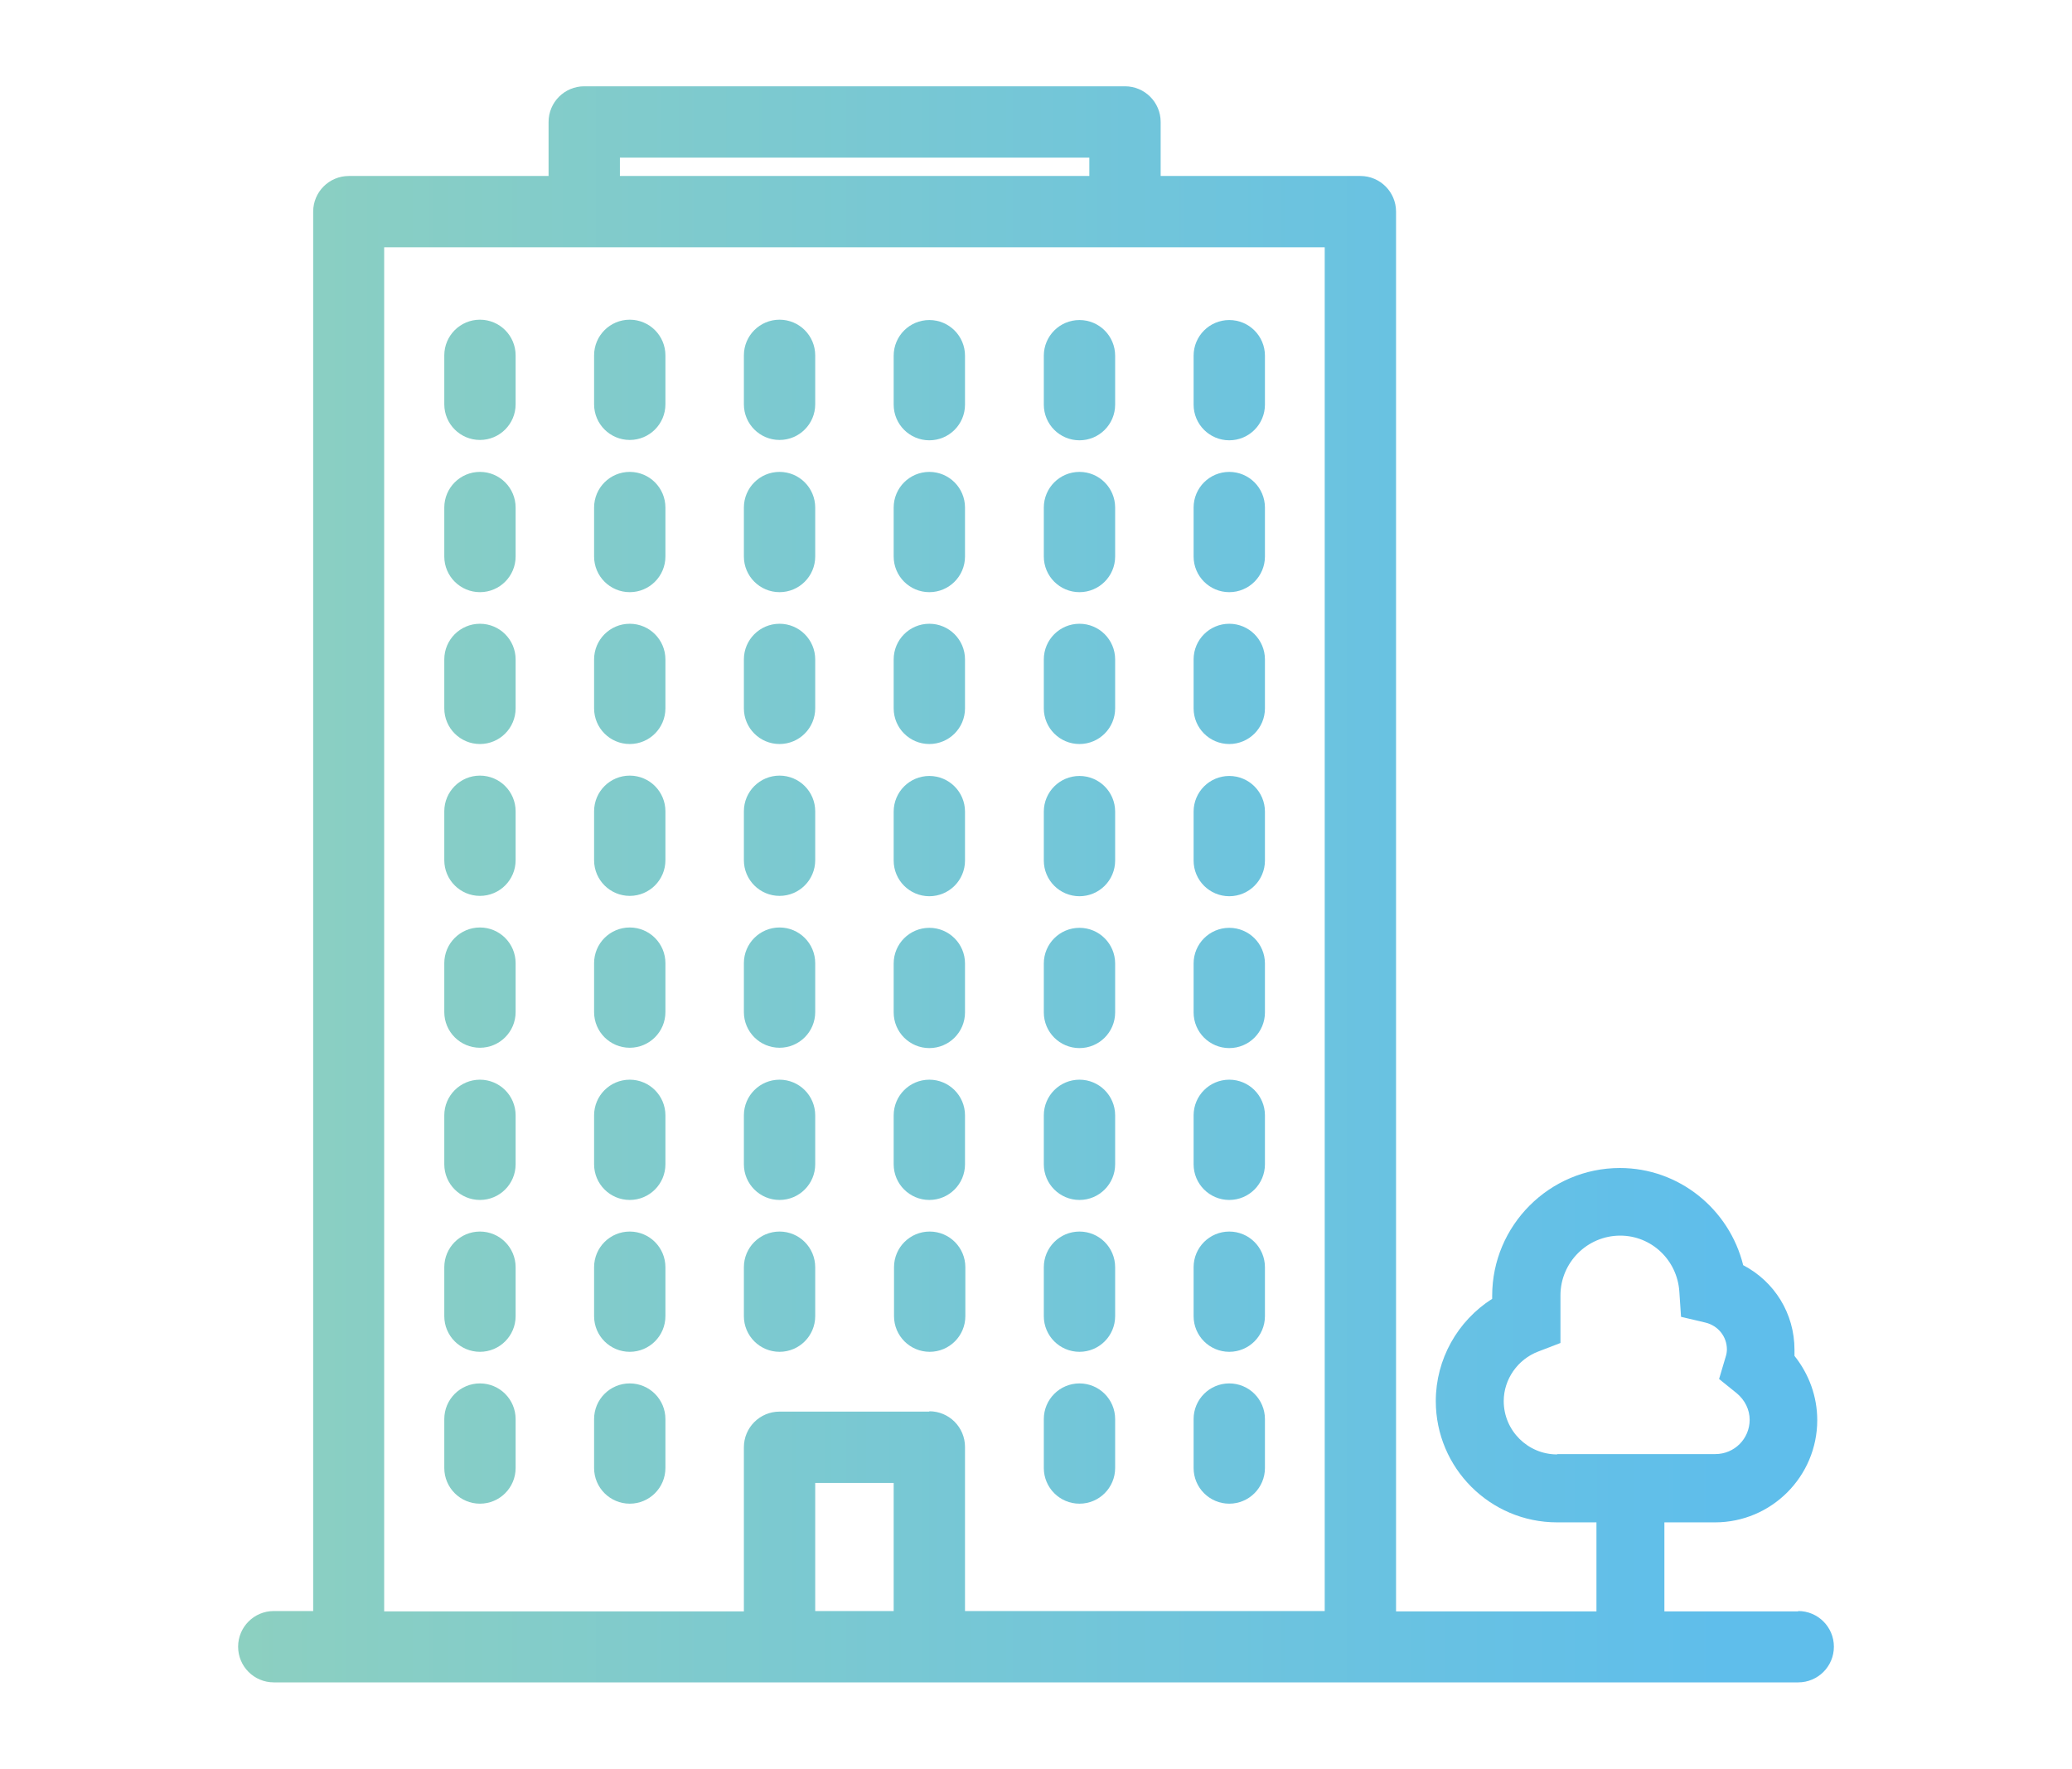 <?xml version="1.0" encoding="UTF-8"?><svg id="Layer_1" xmlns="http://www.w3.org/2000/svg" xmlns:xlink="http://www.w3.org/1999/xlink" viewBox="0 0 61 52.07"><defs><style>.cls-1{fill:none;}.cls-1,.cls-2,.cls-3,.cls-4,.cls-5,.cls-6,.cls-7,.cls-8,.cls-9,.cls-10,.cls-11,.cls-12,.cls-13,.cls-14,.cls-15,.cls-16,.cls-17,.cls-18,.cls-19,.cls-20,.cls-21,.cls-22,.cls-23,.cls-24,.cls-25,.cls-26,.cls-27,.cls-28,.cls-29,.cls-30,.cls-31,.cls-32,.cls-33,.cls-34,.cls-35,.cls-36,.cls-37,.cls-38,.cls-39,.cls-40,.cls-41,.cls-42,.cls-43{stroke-width:0px;}.cls-2{fill:url(#New_Gradient_Swatch_copy);}.cls-3{fill:url(#New_Gradient_Swatch_copy-9);}.cls-4{fill:url(#New_Gradient_Swatch_copy-8);}.cls-5{fill:url(#New_Gradient_Swatch_copy-2);}.cls-6{fill:url(#New_Gradient_Swatch_copy-5);}.cls-7{fill:url(#New_Gradient_Swatch_copy-4);}.cls-8{fill:url(#New_Gradient_Swatch_copy-7);}.cls-9{fill:url(#New_Gradient_Swatch_copy-6);}.cls-10{fill:url(#New_Gradient_Swatch_copy-3);}.cls-11{fill:url(#New_Gradient_Swatch_copy-18);}.cls-12{fill:url(#New_Gradient_Swatch_copy-23);}.cls-13{fill:url(#New_Gradient_Swatch_copy-39);}.cls-14{fill:url(#New_Gradient_Swatch_copy-14);}.cls-15{fill:url(#New_Gradient_Swatch_copy-19);}.cls-16{fill:url(#New_Gradient_Swatch_copy-10);}.cls-17{fill:url(#New_Gradient_Swatch_copy-25);}.cls-18{fill:url(#New_Gradient_Swatch_copy-28);}.cls-19{fill:url(#New_Gradient_Swatch_copy-27);}.cls-20{fill:url(#New_Gradient_Swatch_copy-26);}.cls-21{fill:url(#New_Gradient_Swatch_copy-17);}.cls-22{fill:url(#New_Gradient_Swatch_copy-12);}.cls-23{fill:url(#New_Gradient_Swatch_copy-11);}.cls-24{fill:url(#New_Gradient_Swatch_copy-13);}.cls-25{fill:url(#New_Gradient_Swatch_copy-16);}.cls-26{fill:url(#New_Gradient_Swatch_copy-15);}.cls-27{fill:url(#New_Gradient_Swatch_copy-35);}.cls-28{fill:url(#New_Gradient_Swatch_copy-34);}.cls-29{fill:url(#New_Gradient_Swatch_copy-38);}.cls-30{fill:url(#New_Gradient_Swatch_copy-37);}.cls-31{fill:url(#New_Gradient_Swatch_copy-33);}.cls-32{fill:url(#New_Gradient_Swatch_copy-21);}.cls-33{fill:url(#New_Gradient_Swatch_copy-24);}.cls-34{fill:url(#New_Gradient_Swatch_copy-20);}.cls-35{fill:url(#New_Gradient_Swatch_copy-22);}.cls-36{fill:url(#New_Gradient_Swatch_copy-30);}.cls-37{fill:url(#New_Gradient_Swatch_copy-29);}.cls-38{fill:url(#New_Gradient_Swatch_copy-36);}.cls-39{fill:url(#New_Gradient_Swatch_copy-32);}.cls-40{fill:url(#New_Gradient_Swatch_copy-31);}.cls-41{fill:url(#New_Gradient_Swatch_copy-42);}.cls-42{fill:url(#New_Gradient_Swatch_copy-41);}.cls-43{fill:url(#New_Gradient_Swatch_copy-40);}</style><linearGradient id="New_Gradient_Swatch_copy" x1="6.49" y1="29.08" x2="50.69" y2="29.08" gradientUnits="userSpaceOnUse"><stop offset="0" stop-color="#8dd0c0"/><stop offset="1" stop-color="#5fbeeb"/></linearGradient><linearGradient id="New_Gradient_Swatch_copy-2" y1="11.19" y2="11.19" xlink:href="#New_Gradient_Swatch_copy"/><linearGradient id="New_Gradient_Swatch_copy-3" y1="24.6" y2="24.6" xlink:href="#New_Gradient_Swatch_copy"/><linearGradient id="New_Gradient_Swatch_copy-4" y1="20.13" y2="20.13" xlink:href="#New_Gradient_Swatch_copy"/><linearGradient id="New_Gradient_Swatch_copy-5" y1="15.66" y2="15.66" xlink:href="#New_Gradient_Swatch_copy"/><linearGradient id="New_Gradient_Swatch_copy-6" y1="20.13" y2="20.13" xlink:href="#New_Gradient_Swatch_copy"/><linearGradient id="New_Gradient_Swatch_copy-7" y1="33.55" y2="33.55" xlink:href="#New_Gradient_Swatch_copy"/><linearGradient id="New_Gradient_Swatch_copy-8" y1="11.19" y2="11.19" xlink:href="#New_Gradient_Swatch_copy"/><linearGradient id="New_Gradient_Swatch_copy-9" y1="15.66" y2="15.66" xlink:href="#New_Gradient_Swatch_copy"/><linearGradient id="New_Gradient_Swatch_copy-10" y1="24.6" y2="24.6" xlink:href="#New_Gradient_Swatch_copy"/><linearGradient id="New_Gradient_Swatch_copy-11" y1="15.66" y2="15.66" xlink:href="#New_Gradient_Swatch_copy"/><linearGradient id="New_Gradient_Swatch_copy-12" y1="20.13" y2="20.13" xlink:href="#New_Gradient_Swatch_copy"/><linearGradient id="New_Gradient_Swatch_copy-13" y1="33.55" y2="33.55" xlink:href="#New_Gradient_Swatch_copy"/><linearGradient id="New_Gradient_Swatch_copy-14" y1="24.6" y2="24.6" xlink:href="#New_Gradient_Swatch_copy"/><linearGradient id="New_Gradient_Swatch_copy-15" y1="33.55" y2="33.55" xlink:href="#New_Gradient_Swatch_copy"/><linearGradient id="New_Gradient_Swatch_copy-16" y1="38.02" y2="38.02" xlink:href="#New_Gradient_Swatch_copy"/><linearGradient id="New_Gradient_Swatch_copy-17" y1="42.49" y2="42.49" xlink:href="#New_Gradient_Swatch_copy"/><linearGradient id="New_Gradient_Swatch_copy-18" y1="42.49" y2="42.49" xlink:href="#New_Gradient_Swatch_copy"/><linearGradient id="New_Gradient_Swatch_copy-19" y1="38.02" y2="38.02" xlink:href="#New_Gradient_Swatch_copy"/><linearGradient id="New_Gradient_Swatch_copy-20" y1="11.19" y2="11.19" xlink:href="#New_Gradient_Swatch_copy"/><linearGradient id="New_Gradient_Swatch_copy-21" y1="38.02" y2="38.02" xlink:href="#New_Gradient_Swatch_copy"/><linearGradient id="New_Gradient_Swatch_copy-22" y1="11.19" y2="11.19" xlink:href="#New_Gradient_Swatch_copy"/><linearGradient id="New_Gradient_Swatch_copy-23" y1="15.66" y2="15.66" xlink:href="#New_Gradient_Swatch_copy"/><linearGradient id="New_Gradient_Swatch_copy-24" y1="15.66" y2="15.66" xlink:href="#New_Gradient_Swatch_copy"/><linearGradient id="New_Gradient_Swatch_copy-25" y1="11.19" y2="11.19" xlink:href="#New_Gradient_Swatch_copy"/><linearGradient id="New_Gradient_Swatch_copy-26" y1="42.49" y2="42.49" xlink:href="#New_Gradient_Swatch_copy"/><linearGradient id="New_Gradient_Swatch_copy-27" y1="38.02" y2="38.02" xlink:href="#New_Gradient_Swatch_copy"/><linearGradient id="New_Gradient_Swatch_copy-28" y1="33.55" y2="33.55" xlink:href="#New_Gradient_Swatch_copy"/><linearGradient id="New_Gradient_Swatch_copy-29" y1="20.13" y2="20.13" xlink:href="#New_Gradient_Swatch_copy"/><linearGradient id="New_Gradient_Swatch_copy-30" y1="24.6" y2="24.6" xlink:href="#New_Gradient_Swatch_copy"/><linearGradient id="New_Gradient_Swatch_copy-31" y1="38.02" y2="38.02" xlink:href="#New_Gradient_Swatch_copy"/><linearGradient id="New_Gradient_Swatch_copy-32" y1="20.13" y2="20.13" xlink:href="#New_Gradient_Swatch_copy"/><linearGradient id="New_Gradient_Swatch_copy-33" y1="20.13" y2="20.13" xlink:href="#New_Gradient_Swatch_copy"/><linearGradient id="New_Gradient_Swatch_copy-34" y1="11.19" y2="11.19" xlink:href="#New_Gradient_Swatch_copy"/><linearGradient id="New_Gradient_Swatch_copy-35" y1="24.6" y2="24.6" xlink:href="#New_Gradient_Swatch_copy"/><linearGradient id="New_Gradient_Swatch_copy-36" y1="15.66" y2="15.66" xlink:href="#New_Gradient_Swatch_copy"/><linearGradient id="New_Gradient_Swatch_copy-37" y1="24.6" y2="24.6" xlink:href="#New_Gradient_Swatch_copy"/><linearGradient id="New_Gradient_Swatch_copy-38" y1="33.55" y2="33.55" xlink:href="#New_Gradient_Swatch_copy"/><linearGradient id="New_Gradient_Swatch_copy-39" y1="33.55" y2="33.55" xlink:href="#New_Gradient_Swatch_copy"/><linearGradient id="New_Gradient_Swatch_copy-40" y1="38.02" y2="38.02" xlink:href="#New_Gradient_Swatch_copy"/><linearGradient id="New_Gradient_Swatch_copy-41" y1="42.49" y2="42.49" xlink:href="#New_Gradient_Swatch_copy"/><linearGradient id="New_Gradient_Swatch_copy-42" y1="26.04" x2="50.69" y2="26.04" xlink:href="#New_Gradient_Swatch_copy"/></defs><rect class="cls-1" y=".04" width="61" height="52"/><path class="cls-2" d="m18.54,27.3c-.58,0-1.05.47-1.05,1.05v1.44c0,.58.47,1.05,1.05,1.05s1.05-.47,1.05-1.05v-1.44c0-.58-.47-1.05-1.05-1.05Z"/><path class="cls-5" d="m18.54,9.41c-.58,0-1.05.47-1.05,1.05v1.44c0,.58.47,1.05,1.05,1.05s1.05-.47,1.05-1.05v-1.44c0-.58-.47-1.05-1.05-1.05Z"/><path class="cls-10" d="m18.54,22.83c-.58,0-1.05.47-1.05,1.05v1.44c0,.58.47,1.05,1.05,1.05s1.05-.47,1.05-1.05v-1.44c0-.58-.47-1.05-1.05-1.05Z"/><path class="cls-7" d="m18.54,18.36c-.58,0-1.05.47-1.05,1.05v1.44c0,.58.47,1.05,1.05,1.05s1.05-.47,1.05-1.05v-1.44c0-.58-.47-1.05-1.05-1.05Z"/><path class="cls-6" d="m18.54,13.89c-.58,0-1.05.47-1.05,1.05v1.44c0,.58.47,1.05,1.05,1.05s1.05-.47,1.05-1.05v-1.44c0-.58-.47-1.05-1.05-1.05Z"/><path class="cls-9" d="m22.95,18.36c-.58,0-1.05.47-1.05,1.05v1.44c0,.58.47,1.05,1.05,1.05s1.05-.47,1.05-1.05v-1.44c0-.58-.47-1.05-1.05-1.05Z"/><path class="cls-8" d="m22.95,31.78c-.58,0-1.05.47-1.05,1.05v1.44c0,.58.47,1.05,1.05,1.05s1.05-.47,1.05-1.05v-1.44c0-.58-.47-1.05-1.05-1.05Z"/><path class="cls-4" d="m22.95,9.41c-.58,0-1.05.47-1.05,1.05v1.44c0,.58.47,1.05,1.05,1.05s1.05-.47,1.05-1.05v-1.44c0-.58-.47-1.05-1.05-1.05Z"/><path class="cls-3" d="m22.95,13.89c-.58,0-1.05.47-1.05,1.05v1.44c0,.58.47,1.05,1.05,1.05s1.05-.47,1.05-1.05v-1.44c0-.58-.47-1.05-1.05-1.05Z"/><path class="cls-16" d="m22.95,22.83c-.58,0-1.05.47-1.05,1.05v1.44c0,.58.47,1.05,1.05,1.05s1.05-.47,1.05-1.05v-1.44c0-.58-.47-1.05-1.05-1.05Z"/><path class="cls-2" d="m22.95,27.3c-.58,0-1.05.47-1.05,1.05v1.44c0,.58.47,1.05,1.05,1.05s1.05-.47,1.05-1.05v-1.44c0-.58-.47-1.05-1.05-1.05Z"/><path class="cls-23" d="m14.13,13.89c-.58,0-1.05.47-1.05,1.05v1.44c0,.58.47,1.05,1.05,1.05s1.05-.47,1.05-1.05v-1.44c0-.58-.47-1.05-1.05-1.05Z"/><path class="cls-22" d="m14.13,18.36c-.58,0-1.05.47-1.05,1.05v1.44c0,.58.47,1.05,1.05,1.05s1.05-.47,1.05-1.05v-1.44c0-.58-.47-1.05-1.05-1.05Z"/><path class="cls-24" d="m14.13,31.78c-.58,0-1.05.47-1.05,1.05v1.44c0,.58.47,1.05,1.05,1.05s1.05-.47,1.05-1.05v-1.44c0-.58-.47-1.05-1.05-1.05Z"/><path class="cls-14" d="m14.13,22.83c-.58,0-1.05.47-1.05,1.05v1.44c0,.58.47,1.05,1.05,1.05s1.05-.47,1.05-1.05v-1.44c0-.58-.47-1.05-1.05-1.05Z"/><path class="cls-26" d="m18.54,31.78c-.58,0-1.05.47-1.05,1.05v1.44c0,.58.47,1.05,1.05,1.05s1.05-.47,1.05-1.05v-1.44c0-.58-.47-1.05-1.05-1.05Z"/><path class="cls-25" d="m14.13,36.25c-.58,0-1.05.47-1.05,1.05v1.44c0,.58.47,1.05,1.05,1.05s1.05-.47,1.05-1.05v-1.44c0-.58-.47-1.05-1.05-1.05Z"/><path class="cls-21" d="m14.13,40.72c-.58,0-1.05.47-1.05,1.05v1.44c0,.58.47,1.05,1.05,1.05s1.05-.47,1.05-1.05v-1.44c0-.58-.47-1.05-1.05-1.05Z"/><path class="cls-2" d="m14.13,27.3c-.58,0-1.05.47-1.05,1.05v1.44c0,.58.47,1.05,1.05,1.05s1.05-.47,1.05-1.05v-1.44c0-.58-.47-1.05-1.05-1.05Z"/><path class="cls-11" d="m18.54,40.72c-.58,0-1.05.47-1.05,1.05v1.44c0,.58.47,1.05,1.05,1.05s1.05-.47,1.05-1.05v-1.44c0-.58-.47-1.05-1.05-1.05Z"/><path class="cls-15" d="m18.54,36.25c-.58,0-1.05.47-1.05,1.05v1.44c0,.58.47,1.05,1.05,1.05s1.05-.47,1.05-1.05v-1.44c0-.58-.47-1.05-1.05-1.05Z"/><path class="cls-34" d="m14.13,9.41c-.58,0-1.05.47-1.05,1.05v1.44c0,.58.47,1.05,1.05,1.05s1.05-.47,1.05-1.05v-1.44c0-.58-.47-1.05-1.05-1.05Z"/><path class="cls-32" d="m22.95,36.25c-.58,0-1.05.47-1.05,1.05v1.44c0,.58.47,1.05,1.05,1.05s1.05-.47,1.05-1.05v-1.44c0-.58-.47-1.05-1.05-1.05Z"/><path class="cls-35" d="m36.19,12.96c.58,0,1.05-.47,1.05-1.05v-1.44c0-.58-.47-1.05-1.05-1.05s-1.05.47-1.05,1.05v1.44c0,.58.47,1.05,1.05,1.05Z"/><path class="cls-12" d="m31.78,17.43c.58,0,1.05-.47,1.05-1.05v-1.44c0-.58-.47-1.05-1.05-1.05s-1.05.47-1.05,1.05v1.44c0,.58.47,1.05,1.05,1.05Z"/><path class="cls-33" d="m36.19,17.43c.58,0,1.05-.47,1.05-1.05v-1.44c0-.58-.47-1.05-1.05-1.05s-1.05.47-1.05,1.05v1.44c0,.58.47,1.05,1.05,1.05Z"/><path class="cls-17" d="m31.78,12.96c.58,0,1.05-.47,1.05-1.05v-1.44c0-.58-.47-1.05-1.05-1.05s-1.05.47-1.05,1.05v1.44c0,.58.47,1.05,1.05,1.05Z"/><path class="cls-20" d="m36.19,44.26c.58,0,1.05-.47,1.05-1.05v-1.44c0-.58-.47-1.05-1.05-1.05s-1.05.47-1.05,1.05v1.44c0,.58.47,1.05,1.05,1.05Z"/><path class="cls-19" d="m36.19,39.79c.58,0,1.05-.47,1.05-1.05v-1.44c0-.58-.47-1.05-1.05-1.05s-1.05.47-1.05,1.05v1.44c0,.58.47,1.05,1.05,1.05Z"/><path class="cls-18" d="m36.19,35.32c.58,0,1.05-.47,1.05-1.05v-1.44c0-.58-.47-1.05-1.05-1.05s-1.05.47-1.05,1.05v1.44c0,.58.47,1.05,1.05,1.05Z"/><path class="cls-37" d="m31.78,21.9c.58,0,1.05-.47,1.05-1.05v-1.44c0-.58-.47-1.05-1.05-1.05s-1.05.47-1.05,1.05v1.44c0,.58.47,1.05,1.05,1.05Z"/><path class="cls-2" d="m36.19,30.85c.58,0,1.05-.47,1.05-1.05v-1.44c0-.58-.47-1.05-1.05-1.05s-1.05.47-1.05,1.05v1.44c0,.58.47,1.05,1.05,1.05Z"/><path class="cls-36" d="m36.19,26.38c.58,0,1.05-.47,1.05-1.05v-1.44c0-.58-.47-1.05-1.05-1.05s-1.05.47-1.05,1.05v1.44c0,.58.47,1.05,1.05,1.05Z"/><path class="cls-40" d="m28.42,37.3c0-.58-.47-1.05-1.05-1.05s-1.05.47-1.05,1.05v1.44c0,.58.47,1.05,1.05,1.05s1.05-.47,1.05-1.05v-1.44Z"/><path class="cls-39" d="m36.19,21.9c.58,0,1.05-.47,1.05-1.05v-1.44c0-.58-.47-1.05-1.05-1.05s-1.05.47-1.05,1.05v1.44c0,.58.47,1.05,1.05,1.05Z"/><path class="cls-31" d="m27.36,21.9c.58,0,1.05-.47,1.05-1.05v-1.44c0-.58-.47-1.05-1.05-1.05s-1.05.47-1.05,1.05v1.44c0,.58.47,1.05,1.05,1.05Z"/><path class="cls-28" d="m27.36,12.96c.58,0,1.05-.47,1.05-1.05v-1.44c0-.58-.47-1.05-1.05-1.05s-1.05.47-1.05,1.05v1.44c0,.58.47,1.05,1.05,1.05Z"/><path class="cls-27" d="m27.36,26.38c.58,0,1.05-.47,1.05-1.05v-1.44c0-.58-.47-1.05-1.05-1.05s-1.05.47-1.05,1.05v1.44c0,.58.47,1.05,1.05,1.05Z"/><path class="cls-38" d="m27.36,17.43c.58,0,1.05-.47,1.05-1.05v-1.44c0-.58-.47-1.05-1.05-1.05s-1.05.47-1.05,1.05v1.44c0,.58.47,1.05,1.05,1.05Z"/><path class="cls-2" d="m27.36,30.85c.58,0,1.05-.47,1.05-1.05v-1.44c0-.58-.47-1.05-1.05-1.05s-1.05.47-1.05,1.05v1.44c0,.58.47,1.05,1.05,1.05Z"/><path class="cls-30" d="m31.78,26.38c.58,0,1.05-.47,1.05-1.05v-1.44c0-.58-.47-1.05-1.05-1.05s-1.05.47-1.05,1.05v1.44c0,.58.47,1.05,1.05,1.05Z"/><path class="cls-29" d="m27.36,35.32c.58,0,1.05-.47,1.05-1.05v-1.44c0-.58-.47-1.05-1.05-1.05s-1.05.47-1.05,1.05v1.44c0,.58.47,1.05,1.05,1.05Z"/><path class="cls-2" d="m31.78,30.85c.58,0,1.05-.47,1.05-1.05v-1.44c0-.58-.47-1.05-1.05-1.05s-1.05.47-1.05,1.05v1.44c0,.58.47,1.05,1.05,1.05Z"/><path class="cls-13" d="m31.78,35.32c.58,0,1.05-.47,1.05-1.05v-1.44c0-.58-.47-1.05-1.05-1.05s-1.05.47-1.05,1.05v1.44c0,.58.47,1.05,1.05,1.05Z"/><path class="cls-43" d="m31.78,39.79c.58,0,1.05-.47,1.05-1.05v-1.44c0-.58-.47-1.05-1.05-1.05s-1.05.47-1.05,1.05v1.44c0,.58.47,1.05,1.05,1.05Z"/><path class="cls-42" d="m31.78,44.26c.58,0,1.05-.47,1.05-1.05v-1.44c0-.58-.47-1.05-1.05-1.05s-1.05.47-1.05,1.05v1.44c0,.58.47,1.05,1.05,1.05Z"/><path class="cls-41" d="m52.94,47.43h-3.94v-2.62h1.49c1.66,0,3.01-1.35,3.01-3.01,0-.69-.24-1.35-.67-1.89,0-.06,0-.12,0-.18,0-1.07-.59-2.01-1.51-2.49-.41-1.65-1.89-2.86-3.63-2.86-2.07,0-3.76,1.69-3.76,3.76v.09c-1.02.65-1.66,1.78-1.66,3.01,0,1.97,1.6,3.57,3.57,3.57h1.16v2.62h-5.9V6.23c0-.58-.47-1.05-1.05-1.05h-5.88v-1.59c0-.58-.47-1.05-1.05-1.05h-15.92c-.58,0-1.05.47-1.05,1.05v1.59h-5.88c-.58,0-1.05.47-1.05,1.05v41.19h-1.16c-.58,0-1.05.47-1.05,1.05s.47,1.05,1.05,1.05h44.88c.58,0,1.05-.47,1.05-1.05s-.47-1.05-1.05-1.05Zm-7.1-4.62c-.86,0-1.57-.7-1.57-1.57,0-.64.41-1.23,1.02-1.46l.65-.25v-1.4c0-.97.79-1.76,1.76-1.76.92,0,1.68.72,1.74,1.65l.05.74.72.17c.37.09.63.41.63.79,0,.06-.01.14-.04.23l-.19.64.52.42c.24.2.38.48.38.78,0,.56-.45,1.01-1.01,1.01h-4.65Zm-19.53.84v3.77h-2.31v-3.77h2.31ZM18.25,5.18v-.54h13.82v.54h-13.82Zm9.11,36.37h-4.41c-.58,0-1.05.47-1.05,1.05v4.83h-10.59V7.28h27.69v40.14h-10.59v-4.83c0-.58-.47-1.05-1.05-1.05Z"/></svg>